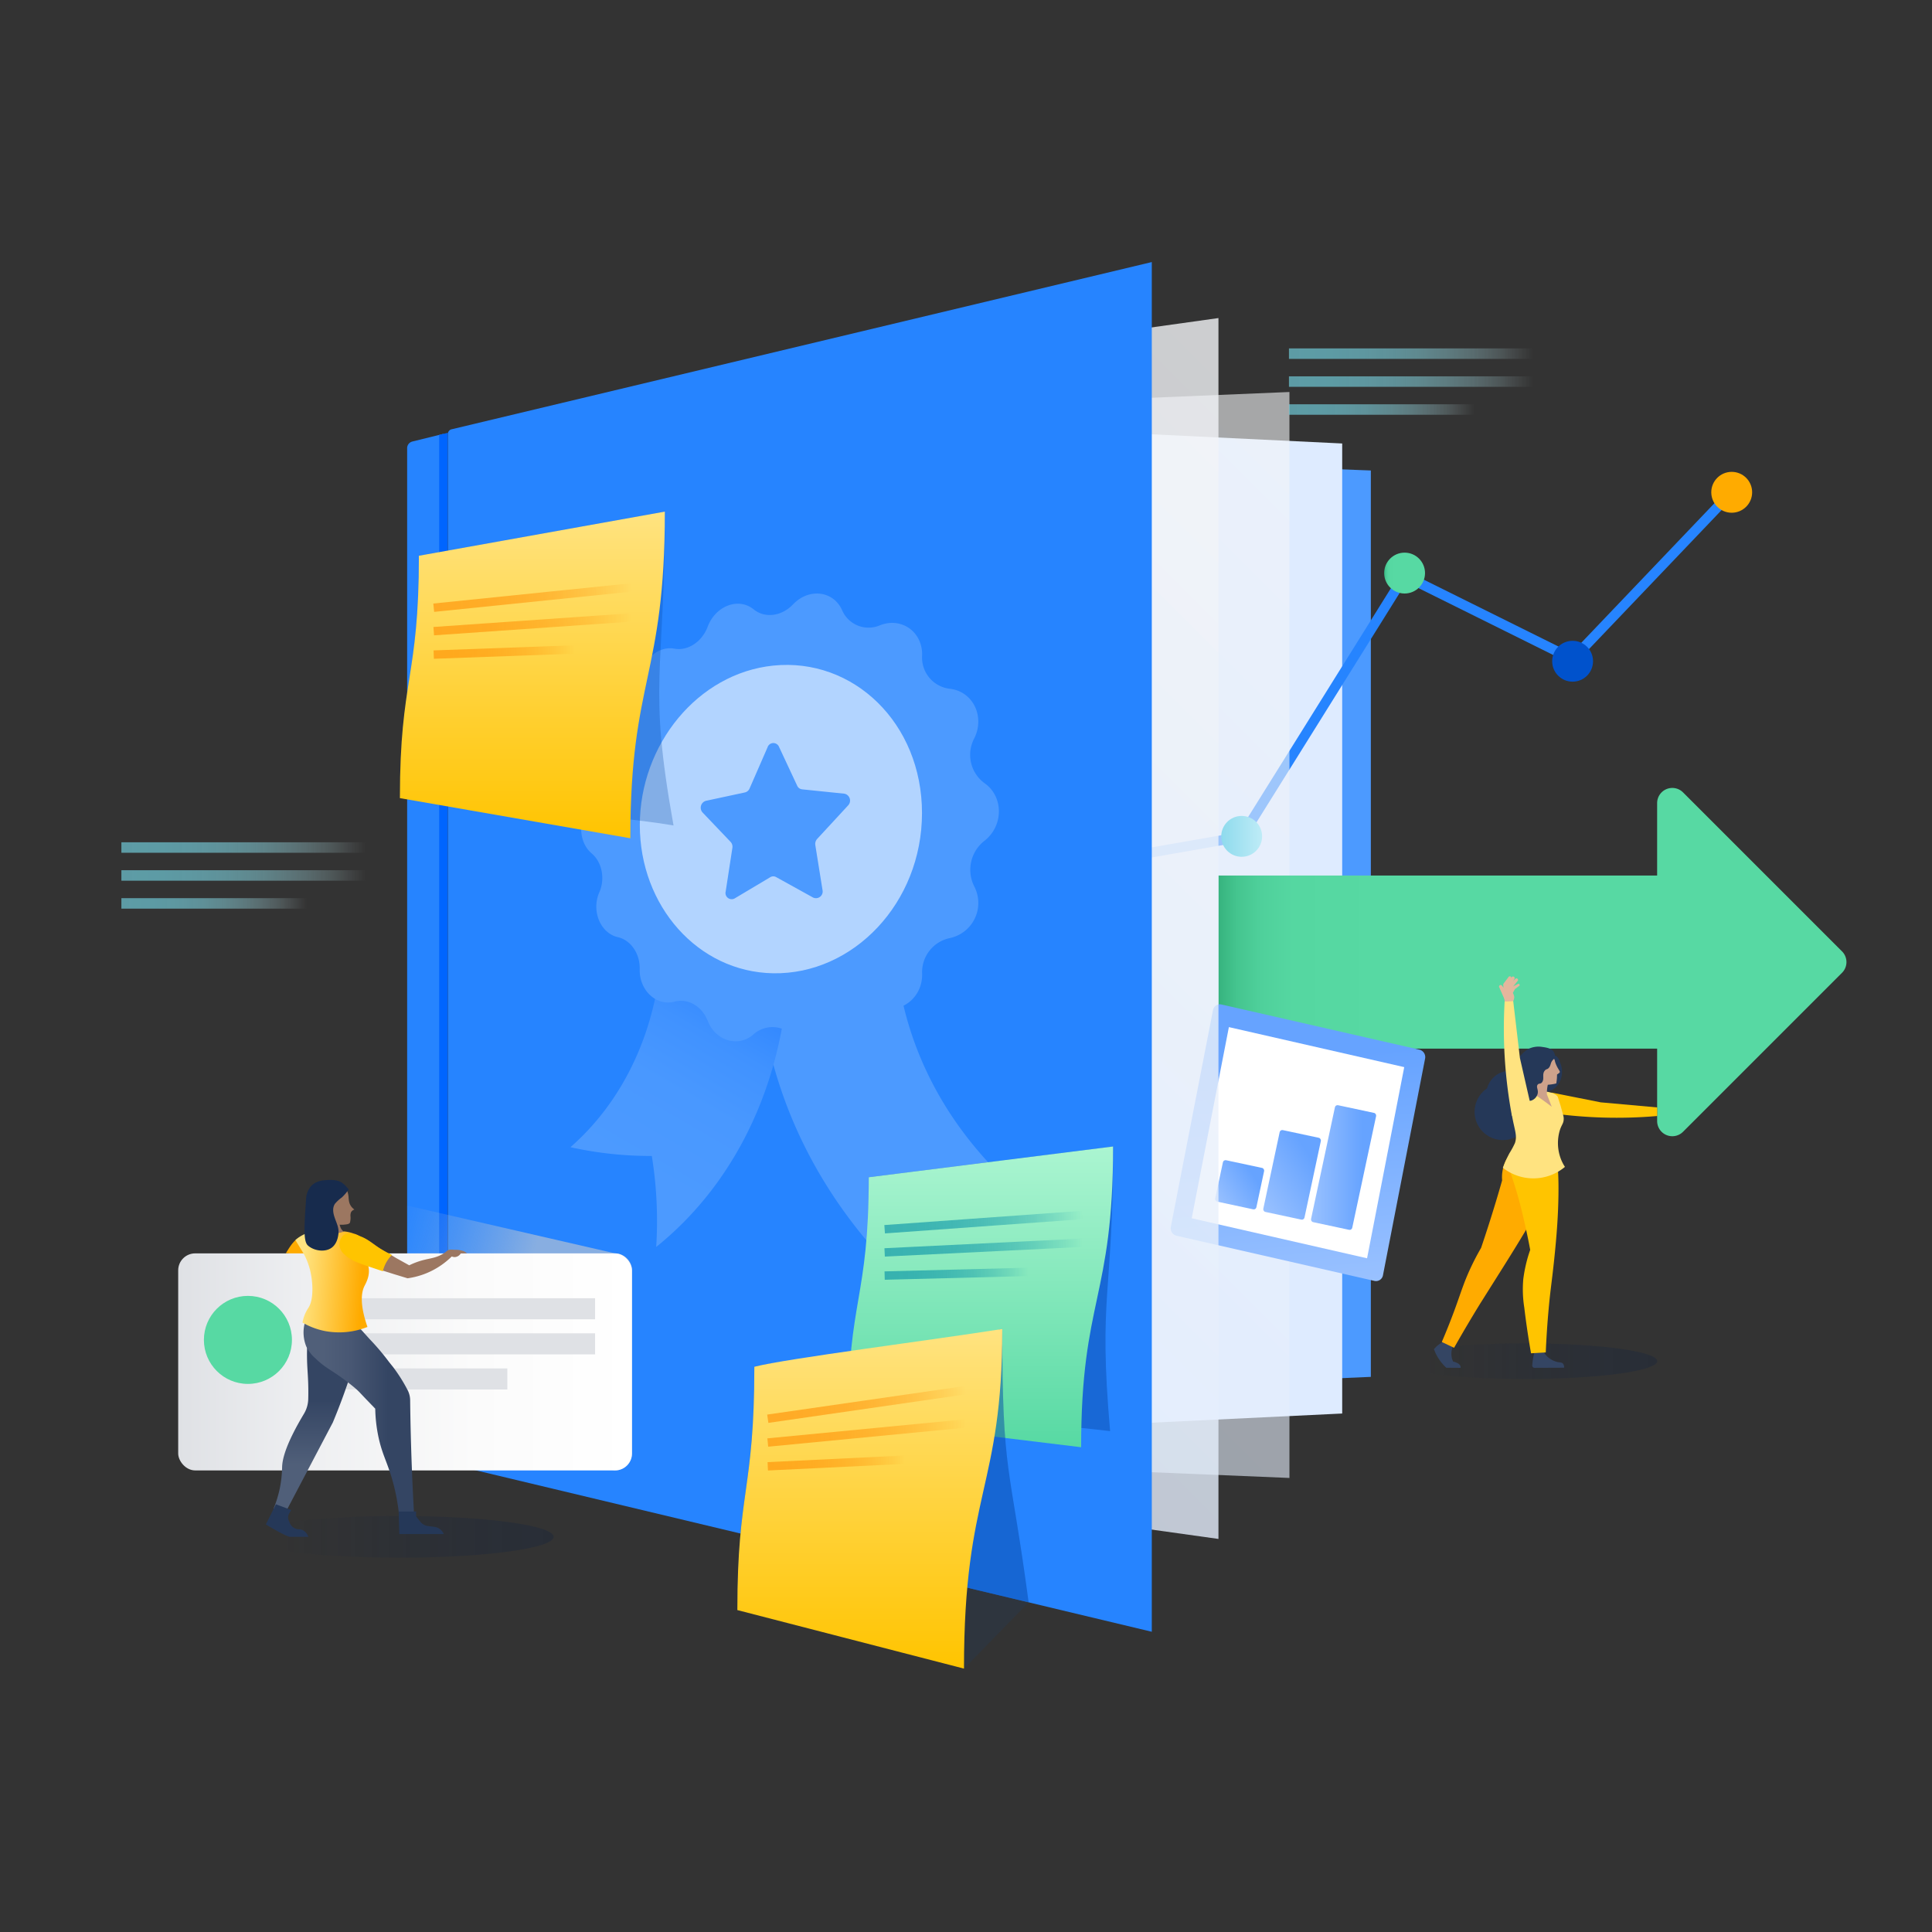 <svg xmlns="http://www.w3.org/2000/svg" xmlns:xlink="http://www.w3.org/1999/xlink" viewBox="0 0 600 600"><rect x="0" y="0" width="600" height="600" fill="#333333" stroke="none"/><style><![CDATA[.L, .Z, .h{mix-blend-mode:multiply}.AH{opacity:.6}.AI{fill:none}.AJ{stroke-miterlimit:10}.AK{fill:#4c9aff}.AL{fill:#ffab00}.AM{fill:#253858}.AN{fill:#ffc400}.AO{fill:#9c7761}.AP{stroke-width:2.602}.AQ{stroke-width:3.08}.AR{stroke-width:3.256}]]></style><defs><linearGradient id="A" x1="429.862" y1="177.973" x2="442.554" y2="177.973" xlink:href="#n"><stop offset="0" stop-color="#36b37e"/><stop offset=".001" stop-color="#37b47f"/><stop offset=".03" stop-color="#45c58f"/><stop offset=".067" stop-color="#4fd09b"/><stop offset=".118" stop-color="#55d7a1"/><stop offset=".259" stop-color="#57d9a3"/></linearGradient><linearGradient id="B" x1="379.268" y1="259.737" x2="391.959" y2="259.737" xlink:href="#n"><stop offset="0" stop-color="#00b8d9"/><stop offset="1" stop-color="#79e2f2"/></linearGradient><linearGradient id="C" x1="172.138" y1="422.677" x2="436.761" y2="158.054" xlink:href="#n"><stop offset="0" stop-color="#deebff"/><stop offset=".638" stop-color="#ebf1fa"/><stop offset="1" stop-color="#f4f5f7"/></linearGradient><linearGradient id="D" x1="432.496" y1="422.718" x2="514.665" y2="422.718" xlink:href="#n"><stop offset=".12" stop-color="#091e42" stop-opacity="0"/><stop offset=".162" stop-color="#091e42" stop-opacity=".068"/><stop offset=".514" stop-color="#091e42" stop-opacity=".576"/><stop offset=".806" stop-color="#091e42" stop-opacity=".887"/><stop offset="1" stop-color="#091e42"/></linearGradient><linearGradient id="E" x1="378.403" y1="298.784" x2="573.431" y2="298.784" xlink:href="#A"/><linearGradient id="F" x1="406.989" y1="399.639" x2="399.207" y2="310.112" xlink:href="#n"><stop offset="0" stop-color="#99c1ff"/><stop offset=".791" stop-color="#66a3ff"/></linearGradient><linearGradient id="G" x1="378.648" y1="374.222" x2="391.285" y2="361.585" xlink:href="#F"/><linearGradient id="H" x1="391.721" y1="374.348" x2="410.772" y2="355.297" xlink:href="#F"/><linearGradient id="I" x1="407.344" y1="364.658" x2="427.14" y2="360.428" xlink:href="#F"/><linearGradient id="J" x1="148.605" y1="428.145" x2="428.189" y2="148.562" xlink:href="#C"/><linearGradient id="K" x1="91.547" y1="398.004" x2="159.134" y2="415.541" xlink:href="#n"><stop offset=".329" stop-color="#c1c7d0" stop-opacity="0"/><stop offset=".396" stop-color="#c1c7d0" stop-opacity=".05"/><stop offset=".514" stop-color="#c1c7d0" stop-opacity=".19"/><stop offset=".667" stop-color="#c1c7d0" stop-opacity=".413"/><stop offset=".849" stop-color="#c1c7d0" stop-opacity=".72"/><stop offset="1" stop-color="#c1c7d0"/></linearGradient><linearGradient id="L" x1="55.342" y1="422.949" x2="196.269" y2="422.949" xlink:href="#n"><stop offset="0" stop-color="#dfe1e5"/><stop offset=".28" stop-color="#eeeff1"/><stop offset=".652" stop-color="#fbfbfb"/><stop offset="1" stop-color="#fff"/></linearGradient><linearGradient id="M" x1="98.822" y1="470.505" x2="98.822" y2="413.618" xlink:href="#n"><stop offset=".276" stop-color="#505f79"/><stop offset=".626" stop-color="#344563"/><stop offset="1" stop-color="#344563"/></linearGradient><linearGradient id="N" x1="94.291" y1="440.776" x2="128.609" y2="440.776" xlink:href="#n"><stop offset=".183" stop-color="#505f79"/><stop offset=".425" stop-color="#485773"/><stop offset=".764" stop-color="#344563"/><stop offset="1" stop-color="#344563"/></linearGradient><linearGradient id="O" x1="94.093" y1="397.352" x2="112.31" y2="398.534" xlink:href="#n"><stop offset="0" stop-color="#ffe380"/><stop offset="1" stop-color="#ffab00"/></linearGradient><linearGradient id="P" x1="75.74" y1="477.277" x2="171.937" y2="477.277" xlink:href="#D"/><linearGradient id="Q" x1="183.956" y1="375.803" x2="240.113" y2="278.536" xlink:href="#n"><stop offset=".148" stop-color="#4c9aff"/><stop offset=".402" stop-color="#4998ff"/><stop offset=".576" stop-color="#4092ff"/><stop offset=".726" stop-color="#3187ff"/><stop offset=".862" stop-color="#1b78ff"/><stop offset=".987" stop-color="#0065ff"/></linearGradient><linearGradient id="R" x1="400.296" y1="109.827" x2="476.223" y2="109.827" xlink:href="#n"><stop offset="0" stop-color="#79e2f2"/><stop offset=".17" stop-color="#7ae2f2" stop-opacity=".987"/><stop offset=".304" stop-color="#7fe3f3" stop-opacity=".946"/><stop offset=".425" stop-color="#86e5f4" stop-opacity=".877"/><stop offset=".539" stop-color="#91e8f5" stop-opacity=".78"/><stop offset=".648" stop-color="#9febf6" stop-opacity=".654"/><stop offset=".754" stop-color="#b0eff9" stop-opacity=".5"/><stop offset=".856" stop-color="#c3f4fb" stop-opacity=".317"/><stop offset=".953" stop-color="#daf9fe" stop-opacity=".1"/><stop offset="1" stop-color="#e6fcff" stop-opacity="0"/></linearGradient><linearGradient id="S" y1="118.503" y2="118.503" xlink:href="#R"/><linearGradient id="T" y1="127.179" x2="457.973" y2="127.179" xlink:href="#R"/><linearGradient id="U" x1="124.192" y1="207.622" x2="209.17" y2="207.622" xlink:href="#n"><stop offset="0" stop-color="#0747a6"/><stop offset="1" stop-color="#0747a6"/></linearGradient><linearGradient id="V" x1="165.333" y1="158.887" x2="165.333" y2="260.327" xlink:href="#n"><stop offset="0" stop-color="#ffe380"/><stop offset="1" stop-color="#ffc400"/></linearGradient><linearGradient id="W" x1="134.564" y1="185.582" x2="196.292" y2="185.582" xlink:href="#n"><stop offset="0" stop-color="#ff8b00"/><stop offset=".166" stop-color="#ff8b00" stop-opacity=".988"/><stop offset=".297" stop-color="#ff8b00" stop-opacity=".95"/><stop offset=".416" stop-color="#ff8b00" stop-opacity=".883"/><stop offset=".528" stop-color="#ff8b00" stop-opacity=".79"/><stop offset=".635" stop-color="#ff8b00" stop-opacity=".672"/><stop offset=".738" stop-color="#ff8b00" stop-opacity=".525"/><stop offset=".838" stop-color="#ff8b00" stop-opacity=".35"/><stop offset=".933" stop-color="#ff8b00" stop-opacity=".155"/><stop offset="1" stop-color="#ff8b00" stop-opacity="0"/></linearGradient><linearGradient id="X" x1="134.607" y1="193.878" x2="196.249" y2="193.878" xlink:href="#W"/><linearGradient id="Y" x1="134.65" y1="202.495" x2="178.5" y2="202.495" xlink:href="#W"/><linearGradient id="Z" x1="307.537" y1="356.047" x2="307.537" y2="444.451" xlink:href="#U"/><linearGradient id="a" x1="304.537" y1="356.047" x2="304.537" y2="449.451" xlink:href="#n"><stop offset="0" stop-color="#abf5d1"/><stop offset="1" stop-color="#57d9a3"/></linearGradient><linearGradient id="b" x1="274.639" y1="379.54" x2="336.223" y2="379.54" xlink:href="#n"><stop offset="0" stop-color="#008da6"/><stop offset=".198" stop-color="#008da6" stop-opacity=".98"/><stop offset=".354" stop-color="#008da6" stop-opacity=".922"/><stop offset=".495" stop-color="#008da6" stop-opacity=".82"/><stop offset=".629" stop-color="#008da6" stop-opacity=".68"/><stop offset=".756" stop-color="#008da6" stop-opacity=".497"/><stop offset=".878" stop-color="#008da6" stop-opacity=".273"/><stop offset=".995" stop-color="#008da6" stop-opacity=".012"/><stop offset="1" stop-color="#008da6" stop-opacity="0"/></linearGradient><linearGradient id="c" x1="274.669" y1="387.447" x2="336.194" y2="387.447" xlink:href="#b"/><linearGradient id="d" x1="274.699" y1="395.571" x2="319.291" y2="395.571" xlink:href="#b"/><linearGradient id="e" x1="274.227" y1="412.726" x2="274.227" y2="518.2" xlink:href="#U"/><linearGradient id="f" x1="274.227" y1="412.726" x2="274.227" y2="500.243" xlink:href="#U"/><linearGradient id="g" x1="270.135" y1="412.726" x2="270.135" y2="518.2" xlink:href="#V"/><linearGradient id="h" x1="238.255" y1="436.168" x2="300.007" y2="436.168" xlink:href="#W"/><linearGradient id="i" x1="238.316" y1="445.032" x2="299.946" y2="445.032" xlink:href="#W"/><linearGradient id="j" x1="238.378" y1="454.35" x2="281.045" y2="454.35" xlink:href="#W"/><linearGradient id="k" x1="37.7" y1="263.206" x2="113.627" y2="263.206" xlink:href="#R"/><linearGradient id="l" x1="37.7" y1="271.882" x2="113.627" y2="271.882" xlink:href="#R"/><linearGradient id="m" x1="37.7" y1="280.559" x2="95.377" y2="280.559" xlink:href="#R"/><linearGradient id="n" gradientUnits="userSpaceOnUse"/></defs><path d="M137.727 453.407l-9.714-2.398a2.134 2.134 0 0 1-1.57-1.954v-309.97a2.134 2.134 0 0 1 1.57-1.954l9.714-2.398z" fill="#2684ff"/><path d="M139.08 453.74l-2.7-.667V135.066l2.7-.667V453.74z" fill="#0065ff"/><path d="M425.728 146.11l-190.36-7.198v296.885l190.36-8.198V193.023" class="AK"/><path d="M416.832 137.727l-200.337-9.656v320.565l200.337-9.656V137.727z" fill="#deebff"/><path d="M251.738 336.685l64.914-64.803 68.962-12.037 50.594-81.066 52.18 25.902" stroke="#2684ff" class="AI AJ AQ"/><circle cx="316.54" cy="271.882" r="6.346" class="AL"/><circle cx="436.208" cy="177.973" r="6.346" fill="url(#A)"/><circle cx="385.614" cy="259.737" r="6.346" fill="url(#B)"/><path d="M537.798 152.887l-49.41 51.794" stroke="#2684ff" class="AI AJ AQ"/><circle cx="537.798" cy="152.887" r="6.346" class="AL"/><circle cx="488.387" cy="205.354" r="6.346" fill="#0052cc"/><path d="M400.446 121.74l-200.337 8.344v320.565l200.337 8.344V121.74z" fill="url(#C)" class="AH"/><ellipse class="L" cx="473.581" cy="422.718" rx="41.084" ry="5.535" opacity=".25" fill="url(#D)"/><path d="M572.05 295.453l-49.37-49.37a4.711 4.711 0 0 0-8.042 3.331V271.9H378.403v53.77H514.64v22.483a4.711 4.711 0 0 0 8.042 3.331l49.37-49.37a4.711 4.711 0 0 0 0-6.663z" fill="url(#E)"/><path d="M481.803 339.3q7.65 1.52 15.3 3.04l17.56 1.58v2.667a145.242 145.242 0 0 1-16.888.478 147.525 147.525 0 0 1-18.502-1.719q1.266-3.023 2.532-6.046z" class="AN"/><path d="M449.4 416.238a8.931 8.931 0 0 0-4.081 2.769l.45 1.1a14.962 14.962 0 0 0 3.385 4.66l4.445.03a1.099 1.099 0 0 0 .002-.363c-.188-1.14-2.203-1.568-2.325-1.592a5.643 5.643 0 0 1 .004-4.803q-.94-.9-1.88-1.8z" fill="#344563"/><circle cx="466.723" cy="345.28" r="8.783" class="AM"/><path d="M469.335 358.08c2.962-2.476 9.816-1.316 11.887 2.208 2.163 3.682-.96 9.804-4.684 16.994-1.027 1.984-2.596 4.884-9.68 16.176l-7.224 11.47a428.22 428.22 0 0 0-8.052 13.641q-1.908-.895-3.817-1.8a205.49 205.49 0 0 0 4.103-10.33c1.878-5.136 2.654-7.908 4.672-12.296 1.33-2.89 2.59-5.162 3.422-6.592q1.19-3.515 2.352-7.135 2.255-7.04 4.186-13.834a11.456 11.456 0 0 1 .547-4.619 8.933 8.933 0 0 1 2.287-3.892z" class="AL"/><path d="M476.676 419.352l-.47 1.99a24.642 24.642 0 0 0-.363 2.675.718.718 0 0 0 .718.777q4.588-.02 9.176-.04a1.654 1.654 0 0 0-.303-1.217c-.372-.435-.92-.404-1.572-.512a7.052 7.052 0 0 1-3.406-1.791 5.538 5.538 0 0 1-1.279-1.97z" fill="#344563"/><path d="M474.862 354.34a7.836 7.836 0 0 1 5.98.883c2.246 1.54 3.302 4.563 3.15 15.874-.076 5.63-.43 11.735-1.413 20.88-.74 6.882-1.086 8.494-1.638 14.608a281.87 281.87 0 0 0-.892 13.426l-4.57.265c-1.003-5.68-1.658-10.484-2.095-14.17a35.813 35.813 0 0 1-.307-8.918 45.174 45.174 0 0 1 1.485-7.027c.218-.724.44-1.388.655-2a182.1 182.1 0 0 0-1.396-6.815c-.8-3.606-1.525-6.79-2.69-10.784-1.955-6.71-2.755-7.406-2.266-9.605a8.857 8.857 0 0 1 5.996-6.628z" class="AN"/><path d="M484.57 330.155a7.249 7.249 0 0 1 .169 4.974 6.205 6.205 0 0 1-2.606 3.31 4.496 4.496 0 0 1-1.677.555 3.251 3.251 0 0 1-1.615-.115c-1.807-.983.238-8.69 2.852-10.62a1.598 1.598 0 0 1 1.217-.406c.926.16 1.387 1.508 1.66 2.3z" class="AM"/><path d="M466.723 362.664a15.275 15.275 0 0 0 19.284-.278 12.977 12.977 0 0 1-1.42-2.891 13.887 13.887 0 0 1-.177-8.457c.603-1.886 1.195-2.102 1.216-3.563.01-.664-.107-.96-.983-4.125l-.88-2.765c-.214-.295-1.2-1.517-4.92-1.705a19.709 19.709 0 0 0-9.984 2.379 62.979 62.979 0 0 0 .977 6.631c.713 3.51 1.336 5.002.648 7.08a25.379 25.379 0 0 1-1.717 3.172 40.309 40.309 0 0 0-2.045 4.523z" fill="#ffe380"/><g fill="#cea28b"><path d="M484.38 333.05a1.486 1.486 0 0 1-.364.324 4.183 4.183 0 0 1-.458.307l-.03.98a15.583 15.583 0 0 1-.219 1.808 12.631 12.631 0 0 1-1.881.344 9.779 9.779 0 0 1-3.434-.135 6.228 6.228 0 0 1-2.188-.868 5.051 5.051 0 0 1 4.696-8.887 4.269 4.269 0 0 1 2.213 2.036c.247.572.116.638.524 1.6a9.991 9.991 0 0 0 .424.906c.482.902.87 1.274.717 1.578z"/><path d="M475.506 334.188a5.473 5.473 0 0 1 .211 5.107q1.282.847 2.598 1.772 1.9 1.33 3.6 2.652-.76-1.946-1.52-3.892a12.888 12.888 0 0 1 .309-3.035q-2.603-1.302-5.207-2.604z"/></g><g fill="#e4b69d"><path d="M468.967 312.118a3.297 3.297 0 0 0 1.295-2.458 3.631 3.631 0 0 0-.687-1.709 7.96 7.96 0 0 0-1.457-1.787l1.186-2.27a.482.482 0 0 0-.055-.543.47.47 0 0 0-.727.026L467 305.382a.787.787 0 0 0-.158.533l.487 5.77z"/><path d="M468.66 304.438l.838-.99a.506.506 0 0 1 .842.547l-1.355 2.804.392 1.97-1.327-.623-.336-2.028z"/><path d="M471.26 303.942a.481.481 0 0 1 .105.639l-1.252 1.516q-.407 1.28-.815 2.562l-.862-.466.74-2.67 1.435-1.532a.481.481 0 0 1 .65-.048z"/><path d="M471.88 305.712a.357.357 0 0 1-.09.472l-1.305.977-.743 1.34-.663-.46.947-1.763 1.4-.7a.357.357 0 0 1 .464.133zm-3.845 3.702c-.148 0-.725.987-.824.863l-1.562-3.57a.5.5 0 0 1 .784-.621l1.993 2.518a.5.5 0 0 1-.392.811z"/></g><path d="M481.05 331.57c-.51.63-.776.323-1.27.882-1.036 1.173.006 2.666-.96 3.75-.46.518-.923.155-1.298.664-.55.743.328 1.566-.001 2.846a3.059 3.059 0 0 1-2.002 2.093c-1.1.3-1.6-.49-2.438-.178-1.195.448-.684 2.387-1.85 3.55-1.536 1.53-5.12 1.657-7.463-.24s-2.458-5.02-1.952-6.94a7.573 7.573 0 0 1 3.409-4.463c1.6-.93 2.555-.584 4.077-1.853a7.438 7.438 0 0 0 2.001-2.483 9.686 9.686 0 0 1 3.225-3.373 7.187 7.187 0 0 1 4.559-.667c1.003.135 2.915.393 3.558 1.703a2.166 2.166 0 0 1 .11 1.779c-.123.237-.235.27-.473.52-.82.864-.578 1.603-1.23 2.41z" class="AM"/><path d="M475.506 343.8q-1.738-7.603-3.477-15.206-1.042-8.838-2.084-17.675-1.332.058-2.665.117a147.517 147.517 0 0 0 2.255 35.469q2.986-1.352 5.97-2.704z" fill="#ffe380"/><path d="M426.915 397.81l-61.596-14.056a2.381 2.381 0 0 1-1.685-2.819l13.055-67.15a2.202 2.202 0 0 1 2.592-1.843l61.596 14.056a2.381 2.381 0 0 1 1.685 2.819l-13.055 67.15a2.202 2.202 0 0 1-2.592 1.843z" fill="url(#F)"/><path d="M370.1 378.345l11.542-59.365 54.456 12.426-11.542 59.365-54.456-12.426z" fill="#fff"/><rect x="378.427" y="361.328" width="13.078" height="13.15" rx=".815" transform="matrix(.978 .209 -.209 .978 85.379 -72.323)" fill="url(#G)"/><rect x="394.707" y="351.833" width="13.078" height="25.98" rx=".815" transform="matrix(.978 .209 -.209 .978 85.094 -75.793)" fill="url(#H)"/><rect x="410.703" y="343.982" width="13.078" height="37.123" rx=".815" transform="matrix(.978 .209 -.209 .978 84.971 -79.186)" fill="url(#I)"/><path d="M378.403 98.775L169.096 128.07v320.565l209.307 29.296V98.775z" opacity=".8" fill="url(#J)"/><path d="M140.23 133.325a1.437 1.437 0 0 0-1.117 1.401v319.093a.931.931 0 0 0 .723.907l217.866 52.03V81.386z" fill="#2684ff"/><path class="Z" d="M191.006 389.247l-64.562-14.853V441.8l64.562 14.853a5.263 5.263 0 0 0 5.263-5.263v-56.88a5.263 5.263 0 0 0-5.263-5.263z" opacity=".63" fill="url(#K)"/><path d="M99.702 382.542a3.554 3.554 0 0 0 .932-1.591 3.964 3.964 0 0 0 .043-1.955 2.735 2.735 0 0 1 1.017-1.708c.99-.643 2.56-.2 3.57 1.325a8.098 8.098 0 0 0 .104 1.121 6.021 6.021 0 0 0 .257 1.089 2.942 2.942 0 0 0 .964 1.533c.554.37 1.07.182 1.087.293.032.214-1.873 1.114-4.037 1.064a8.125 8.125 0 0 1-3.937-1.17z" class="AO"/><path d="M110.568 385.578c-.622-2.143-5.707-2.3-8.715-2.392-3.96-.122-5.94-.183-7.82.575-2.353.948-3.404 2.388-5.26 5.457a14.851 14.851 0 0 1 8.887 3.093c4.3-.236 8.78-.303 11.697-3.73.457-.536 1.545-1.847 1.2-3.004z" class="AL"/><rect x="55.342" y="389.247" width="140.927" height="67.405" rx="5.263" fill="url(#L)"/><circle cx="76.993" cy="416.117" r="13.67" fill="#57d9a3"/><path d="M100.08 406.446h84.73m-84.73 10.9h84.73m-84.73 10.9h57.482" stroke="#dfe1e5" stroke-width="6.54" class="AI AJ"/><path d="M112.678 413.618c-.897 3.604-1.94 7.356-3.154 11.232-1.912 6.103-4.008 11.745-6.162 16.91l-15.115 28.746q-1.64-1.003-3.283-2.007c.16-.384.336-.83.52-1.33a37.813 37.813 0 0 0 1.404-4.909 36.721 36.721 0 0 0 .722-6.611c.065-2.83 1.45-7.686 6.806-16.62a9.381 9.381 0 0 0 1.311-4.576 85.41 85.41 0 0 0-.025-5.143c-.12-3.37-.406-5.528-.357-9.548.02-1.627.08-2.96.13-3.828q1.945-.363 3.954-.7a172.18 172.18 0 0 1 13.25-1.627z" fill="url(#M)"/><path d="M94.7 410.726q8.686 1.063 17.372 2.126c.001.01 2.7 2.984 2.7 2.993a73.808 73.808 0 0 1 6.023 7.105l1.24 1.54a49.734 49.734 0 0 1 4.475 7.067 6.992 6.992 0 0 1 .865 3.292q.113 10.082.51 20.586.285 7.468.704 14.71a5.086 5.086 0 0 1-2.646.678 5.032 5.032 0 0 1-2.026-.484 62.872 62.872 0 0 0-2.326-11.59c-1.528-5.05-2.957-7.346-4.04-12.4a46.354 46.354 0 0 1-1.018-8.874l-2.668-2.762c-2.1-2.193-2.304-2.488-3.23-3.306-1.072-.948-2.294-1.883-2.807-2.282a49.77 49.77 0 0 0-1.419-1.061c-3.996-2.89-5.453-3.32-8.444-6.204a11.378 11.378 0 0 1-2.836-3.671 11.568 11.568 0 0 1-.441-7.464z" fill="url(#N)"/><path d="M114.36 393.076c-.126-.457-.165-.384-.42-1.09-1.43-3.978-.044-5.9-1.493-7.505a6.069 6.069 0 0 0-2.624-1.387 11.458 11.458 0 0 0-2.88-.657 14.141 14.141 0 0 1-2.947.674 7.03 7.03 0 0 1-2.399 0 5.856 5.856 0 0 1-1.993-.81 11.031 11.031 0 0 0-3.046.29 11.298 11.298 0 0 0-4.82 2.524l2.613 4.3a21.576 21.576 0 0 1 1.945 5.042c.933 3.787 1.144 9.133-.5 11.67a12.006 12.006 0 0 0-1.379 2.756 11.773 11.773 0 0 0-.479 1.855 22.885 22.885 0 0 0 7.002 2.632 23.658 23.658 0 0 0 13.173-1.279c-2.427-7.064-1.933-10.72-.898-12.766.396-.783 1.923-3.412 1.142-6.238z" fill="url(#O)"/><g class="AO"><path d="M140.242 390.185a2.831 2.831 0 0 0 .847.218 2.284 2.284 0 0 0 1.453-.508 2.4 2.4 0 0 0 .557-.629l1.937-.048a4.678 4.678 0 0 0-1.039-.658 7.889 7.889 0 0 0-2.883-.432c-1.22-.074-1.57-.053-1.96.17-.07.04-.785.456-.726.896.05.373.638.58 1.816.993z"/><path d="M122.15 395.636l4.423 1.347a24.189 24.189 0 0 0 5.93-1.602 24.501 24.501 0 0 0 8.248-5.631 1.165 1.165 0 0 0 .38-1.244c-.237-.403-1-.317-1.39-.272a2.966 2.966 0 0 0-.854.231 11.695 11.695 0 0 1-1.435.986c-2.59 1.51-4.456 1.247-7.874 2.453a22.942 22.942 0 0 0-2.49 1.048l-3.99-2.216-5.1-3.014c-2.103-1.425-2.9-2.252-4.94-3.12a16.615 16.615 0 0 0-2.136-.744 4.995 4.995 0 0 0-2.833 2.685 4.058 4.058 0 0 0-.187 2.13c.442 2.185 3.445 3.603 14.256 6.96z"/></g><path d="M120.356 391.407a10.254 10.254 0 0 1 1.371-1.661l-1.595-.804c-4.512-2.403-5.278-3.932-8.352-5.05-1.613-.586-3.7-1.348-5.107-.272a3.816 3.816 0 0 0-1.13 3.736 4.6 4.6 0 0 0 1.597 2.369c1.553 1.44 3.148 2.1 5.738 3.05l6.028 2.026a10.368 10.368 0 0 1 1.451-3.393z" class="AN"/><path d="M106.642 380.343c1.13-.105 1.7-.16 2.02-.596a5.604 5.604 0 0 0 .189-1.983 2.713 2.713 0 0 1 .173-1.311 1.893 1.893 0 0 1 1.044-.819 3.952 3.952 0 0 1-1.627-2.324 8.927 8.927 0 0 1-.187-1.488 7.26 7.26 0 0 0-.278-1.518c-.208-.705-.63-1.464-1.354-1.594a11.161 11.161 0 0 1-.607 1.85 4.112 4.112 0 0 1-1.149 1.477 7.725 7.725 0 0 1-.808.58c-1.602.976-3.08 4.156-2.532 5.958a2.048 2.048 0 0 0 .711 1.117 2.49 2.49 0 0 0 .858.36 5.794 5.794 0 0 0 1.239.206 16.929 16.929 0 0 0 2.307.087z" class="AO"/><ellipse class="h" cx="123.839" cy="477.277" rx="48.099" ry="6.48" opacity=".25" fill="url(#P)"/><path d="M85.7 467.17l-3.147 6.26s6.346 3.85 7.588 3.85h5.677l-.45-.8a3.03 3.03 0 0 0-2.538-1.557l-.048-.002a3.117 3.117 0 0 1-2.758-1.891l-.36-.84a2.355 2.355 0 0 1 .125-2.111l.658-1.14-4.75-1.76m38.116 2.23l.2 7h13.8a3.646 3.646 0 0 0-2.895-2.223l-2.008-.264a3.646 3.646 0 0 1-2.389-1.359l-1.3-1.65V469.4z" class="AM"/><path d="M95.627 386.803c1.897 1.693 5.372 2.196 7.422.652 2.03-1.528 2.082-4.625 2.083-4.78a6.479 6.479 0 0 0-.379-2.27c-.493-1.536-1.316-3.085-1.28-4.737a3.507 3.507 0 0 1 .52-1.786 11.663 11.663 0 0 1 2.168-2.005 14.633 14.633 0 0 0 2.128-2.499 17.584 17.584 0 0 0-1.25-1.392 9.996 9.996 0 0 0-.826-.669c-1.652-1.16-4.452-.863-5.045-.8a7.419 7.419 0 0 0-3.251.811 5.644 5.644 0 0 0-1.45 1.206 6.673 6.673 0 0 0-1.422 4.025c-.585 8.628-.848 12.968.583 14.246z" fill="#172b4d"/><path d="M280.09 397.09a123.284 123.284 0 0 1 1.655-30.798 170.215 170.215 0 0 0 33.134 2.579c-26.93-24.392-39.754-56.797-36.695-90.9q-21.966 1.658-42.446 3.204c-3.65 42.86 11.705 84.01 44.352 115.905z" class="AK"/><path d="M203.79 387.253a126.974 126.974 0 0 0-1.362-28.26 114.42 114.42 0 0 1-25.274-2.722c20.257-17.73 30.786-46.06 28.22-77.333q18.943 1.045 39.182 2.16c3.767 43.667-11.622 82.722-40.764 106.153z" fill="url(#Q)"/><path d="M305.76 261.097l-.032.025a11.421 11.421 0 0 0-3.168 14.151l.004.01a11.142 11.142 0 0 1-7.567 16.043 10.815 10.815 0 0 0-8.626 11.036v.022c.22 7.293-6.35 12.55-13.02 10.534l-.03-.01a9.649 9.649 0 0 0-11.773 5.619l-.006.013a9.276 9.276 0 0 1-15.258 3.152l-.002-.001a8.849 8.849 0 0 0-12.236-.498l-.002.002c-4.702 4.22-11.823 2.09-14.26-4.16l-.005-.014c-1.777-4.557-6.156-7.063-10.315-5.95l-.027.007c-5.598 1.497-10.948-3.56-10.77-10.087v-.02c.13-4.795-2.764-9.005-6.796-9.93-5.426-1.246-8.277-8.182-5.753-13.908l.003-.007c1.86-4.22.858-9.35-2.353-12.074l-.023-.02c-4.33-3.675-4.33-11.316 0-15.36l.023-.022a11.02 11.02 0 0 0 2.353-12.274l-.003-.007c-2.524-5.51.327-12.7 5.753-14.398 4.032-1.27 6.927-5.726 6.797-10.5v-.02c-.177-6.51 5.173-12.025 10.77-11.004l.027.005c4.16.758 8.54-2.122 10.315-6.83l.005-.013c2.437-6.46 9.558-9.193 14.26-5.375l.001.001c3.488 2.832 8.67 2.202 12.236-1.54l.002-.002c4.907-5.15 12.57-4.274 15.258 1.852l.006.013a8.941 8.941 0 0 0 11.773 4.616l.03-.012c6.67-2.585 13.24 2.114 13.02 9.425l-.001.022a9.75 9.75 0 0 0 8.626 10.301c7.13.795 10.967 8.54 7.567 15.4l-.004.008a10.901 10.901 0 0 0 3.168 13.882l.03.022c5.946 4.184 5.946 13.194 0 17.885z" class="AK"/><path d="M286.334 252.49c0 27.912-21.335 50.184-46.213 49.77-23.42-.4-41.42-20.97-41.42-45.987s18-47.15 41.42-49.563c24.878-2.562 46.213 17.867 46.213 45.78z" fill="#b2d4ff"/><path d="M241.88 231.828l5.705 12.207a1.875 1.875 0 0 0 1.504 1.1l13.105 1.348a2.177 2.177 0 0 1 1.147 3.697l-9.552 10.345a2.341 2.341 0 0 0-.582 1.946l2.232 13.926a2.085 2.085 0 0 1-2.939 2.336l-11.468-6.348a1.811 1.811 0 0 0-1.821.038l-11.097 6.618a1.919 1.919 0 0 1-2.745-2.18l2.08-13.55a2.197 2.197 0 0 0-.545-1.845l-8.728-9.155a2.221 2.221 0 0 1 1.027-3.603l12.146-2.61a2.093 2.093 0 0 0 1.444-1.238l5.576-12.78a1.894 1.894 0 0 1 3.51-.251z" class="AK"/><g class="AI AJ AR"><path d="M400.296 109.827h75.927" stroke="url(#R)" class="AH"/><path d="M400.296 118.503h75.927" stroke="url(#S)" class="AH"/><path d="M400.296 127.18h57.677" stroke="url(#T)" class="AH"/></g><path d="M124.192 247.865c0-37.107 5.902-37.122 5.902-75.272l76.38-13.706c0 51.653-5.365 52.467 2.696 97.47-21.938-3.82-72.48-6.315-84.98-8.49z" opacity=".27" fill="url(#U)"/><path d="M124.192 247.865c0-37.107 5.902-37.122 5.902-75.272l76.38-13.706c0 51.653-10.716 51.68-10.716 101.44z" fill="url(#V)"/><g class="AI AJ AP"><path d="M134.697 188.73l61.462-6.298" stroke="url(#W)" class="AH"/><path d="M134.697 196.012l61.462-4.268" stroke="url(#X)" class="AH"/><path d="M134.697 203.292l43.756-1.593" stroke="url(#Y)" class="AH"/></g><path d="M269.396 437.624l.402-72.02 75.88-9.557c0 47.308-4.632 45.6-.923 88.404-21.016-2.564-61.9-5.185-75.36-6.827z" opacity=".45" fill="url(#Z)"/><path d="M263.396 440.624c0-37.107 6.402-37.12 6.402-75.02l75.88-9.557c0 47.308-9.923 47.327-9.923 93.404z" fill="url(#a)"/><g class="AI AJ AP"><path d="M274.733 381.75l61.397-4.42" stroke="url(#b)" class="AH"/><path d="M274.733 388.946l61.397-2.997" stroke="url(#c)" class="AH"/><path d="M274.733 396.142L319.257 395" stroke="url(#d)" class="AH"/></g><path d="M228.993 500.023c0-37.107 5.274-37.102 5.274-75.566 9.94-2.55 53.103-5.6 77-11.73 0 46.266 2.338 41.022 8.184 84.896L299.384 518.2z" opacity=".1" fill="url(#e)"/><path d="M228.993 500.023c0-37.107 5.274-37.102 5.274-75.566 9.94-2.55 53.103-5.6 77-11.73 0 46.266 2.338 41.022 8.184 84.896l-19.058-4.55c-24.7-6.378-62.783 9.18-71.4 6.952z" opacity=".44" fill="url(#f)"/><path d="M228.993 500.023c0-37.107 5.274-37.102 5.274-75.566 9.94-2.55 55.732-8.348 77-11.73 0 49.637-11.893 50.252-11.893 105.474z" fill="url(#g)"/><g class="AI AJ"><g class="AP"><path d="M238.44 440.6l61.38-8.865" stroke="url(#h)" class="AH"/><path d="M238.44 447.99l61.38-5.914" stroke="url(#i)" class="AH"/><path d="M238.44 455.376l42.54-2.053" stroke="url(#j)" class="AH"/></g><g class="AR"><path d="M37.7 263.206h75.927" stroke="url(#k)" class="AH"/><path d="M37.7 271.882h75.927" stroke="url(#l)" class="AH"/><path d="M37.7 280.56h57.677" stroke="url(#m)" class="AH"/></g></g></svg>